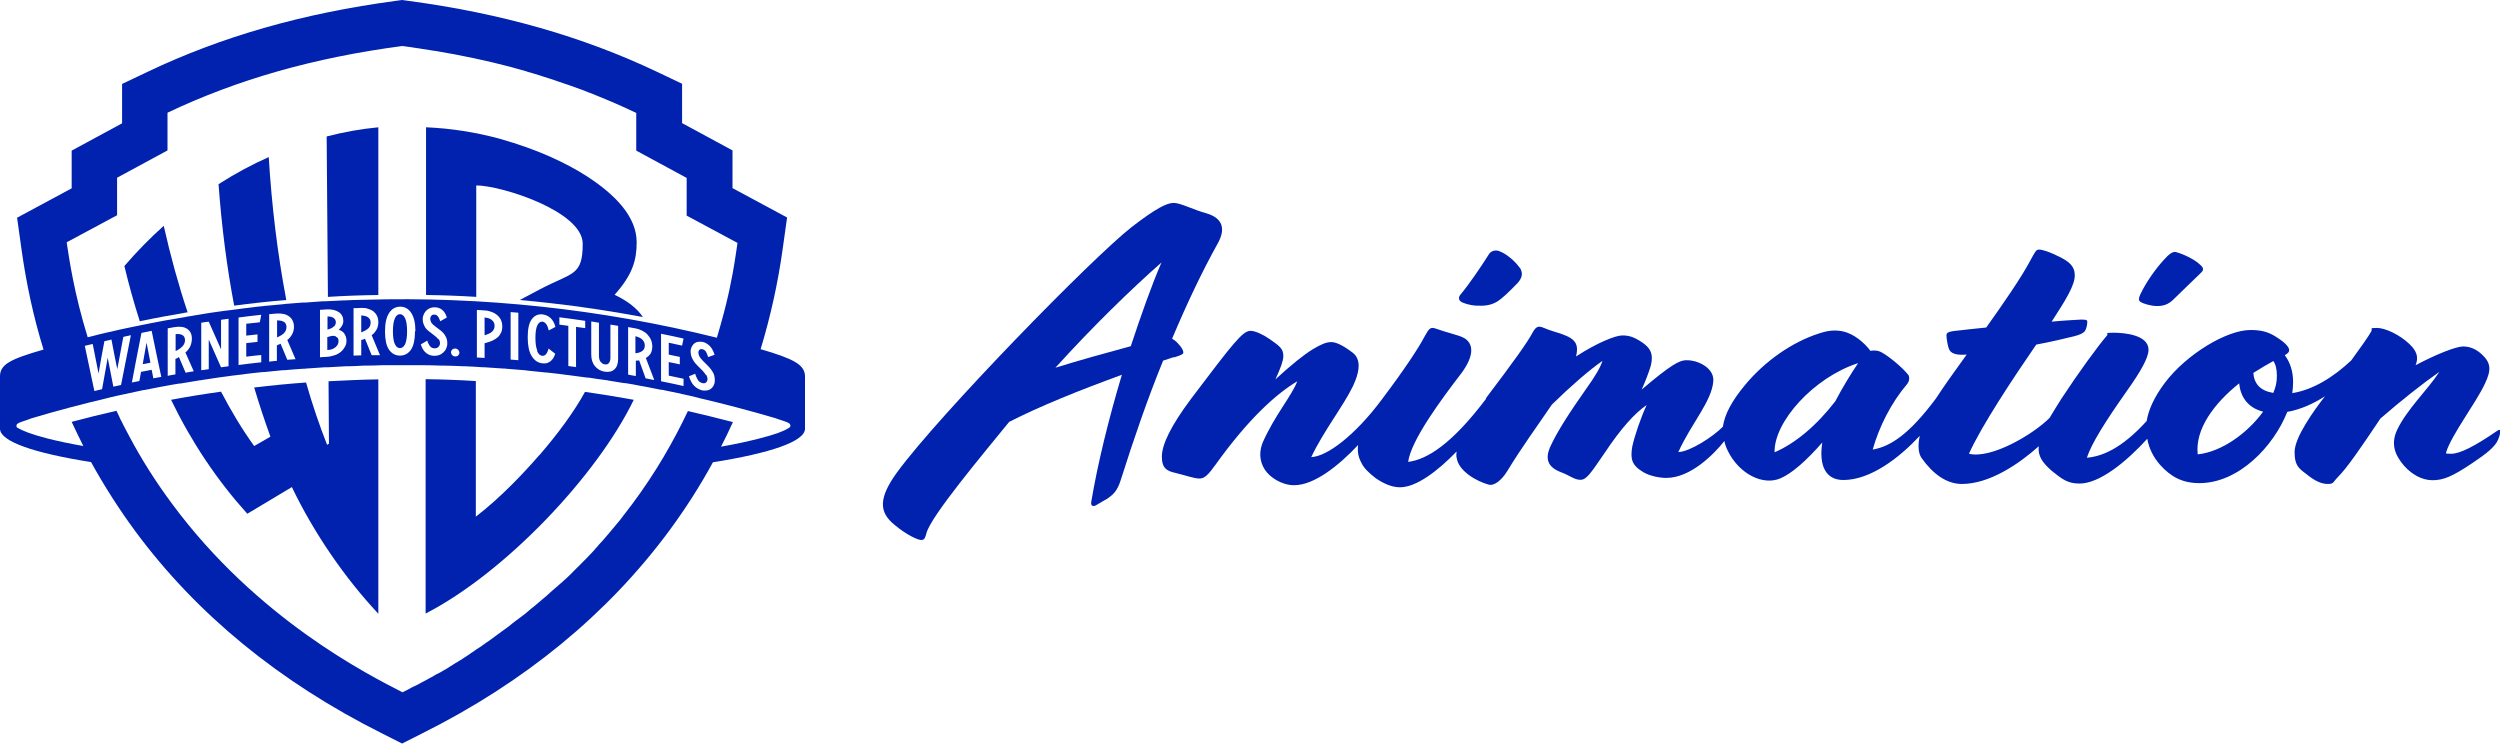 <?xml version="1.0" encoding="UTF-8"?> <svg xmlns="http://www.w3.org/2000/svg" id="a" width="1200" height="356.9" version="1.1" viewBox="0 0 1200 356.9"><defs><style> .cls-1 { fill: #0022af; stroke-width: 0px; } </style></defs><path class="cls-1" d="M232.6,152.4v8.5c.2,0,.5-.1.7-.2,1.3-.4,2.3-.9,3-1.6.7-.7,1.1-1.6,1.1-2.7s-.4-2-1.2-2.7-2-1.2-3.6-1.3"></path><path class="cls-1" d="M192,150.8c-1.1,0-1.9.7-2.5,2.1-.6,1.4-.9,3.4-.9,6.1,0,2.7.3,4.8.9,6.1.6,1.4,1.5,2,2.5,2s1.9-.7,2.5-2c.6-1.4.9-3.4.9-6.1,0-2.7-.3-4.8-.9-6.1-.6-1.4-1.5-2.1-2.5-2.1"></path><path class="cls-1" d="M173.4,151.4v8.1c.2,0,.4-.1.6-.2,1.2-.5,2.2-1.1,2.9-1.8.7-.7,1-1.6,1-2.7s-.4-1.8-1.1-2.4c-.8-.6-1.9-.9-3.4-1"></path><path class="cls-1" d="M160.3,156.8c.6-.6.9-1.4.9-2.2s-.4-1.5-1.1-2c-.7-.5-1.7-.7-2.9-.7v6.3c.2,0,.4-.1.6-.2,1.1-.3,1.9-.7,2.5-1.4"></path><path class="cls-1" d="M258.9,218.4c-6.9,8-18.2,20.1-30.5,29.6v-65.1c-8-.5-16.1-.8-24.1-.9v112.5c38.4-19.8,82.4-66.4,99.9-102.6-7.8-1.4-15.6-2.7-23.4-3.8-5.2,9.5-13,20.1-21.9,30.4"></path><path class="cls-1" d="M228.5,89c12.1,0,51.2,12.4,51.2,28s-5,13.7-20.4,21.8l-9.8,5.2c19.8,1.8,39.5,4.5,59.1,8.2-2.8-4.2-7.3-7.7-13.6-10.7,8.7-9.7,10.6-16.7,10.6-25.2,0-12.1-10-22.8-24.4-32-8.8-5.6-22.1-12.3-41.7-17.8-11.2-3-23-4.9-35-5.4v80.5c8,.1,16.1.4,24.1.9v-53.5h0Z"></path><path class="cls-1" d="M181.6,141.5V61.1c-8.3.8-16.4,2.2-24.8,4.4l.6,77c8.1-.5,16.1-.8,24.2-.9"></path><path class="cls-1" d="M161.3,161.5c-.9-.4-1.9-.4-3.1,0-.4.1-.7.2-1.1.3v6.2c1.6,0,2.9-.5,3.9-1.3,1-.8,1.5-1.8,1.5-3s-.4-1.7-1.3-2.1"></path><path class="cls-1" d="M90.1,150c-4.4-13.1-8.2-26.9-11.5-41.6-6.4,5.7-12.7,12.1-18.9,19.3,2.2,9.2,4.7,18.1,7.4,26.5,7.6-1.6,15.3-3,22.9-4.3"></path><path class="cls-1" d="M137.4,143.9c-4.2-22.1-7-45.3-8.4-68.5-7.7,3.4-15.8,7.7-24.1,13,1.5,20.5,4,39.8,7.5,58.3,8.3-1.1,16.6-2,25-2.7"></path><path class="cls-1" d="M386.4,205.6s0,0,0,0v-24.9c0-5.7-5.6-8.5-21.3-13.1,4.7-15.5,8.3-31.6,10.6-48.2l2.1-15-26.2-14.1v-18.1l-24.2-13.1v-18.9l-12.4-5.9C279.7,17.6,240.8,6.4,195.9.4l-2.9-.4-2.9.4c-44.9,6-83.8,17.2-119.1,34l-12.4,5.9v18.9l-24.2,13.1v18.1l-26.2,14.1,2.1,15c2.3,16.6,5.8,32.8,10.6,48.3C4.4,172.5,0,175.1,0,180.7v24.9s0,0,0,0c0,0,0,.1,0,.2,0,6.1,16.4,11.7,43.7,16,6.3,11.4,13.3,22.4,21.1,33,29.5,40,69.4,72.6,118.5,97.2l9.7,4.9,9.7-4.9c49.1-24.5,88.9-57.2,118.5-97.2,7.8-10.6,14.8-21.5,21-32.9,27.6-4.4,44.2-10,44.2-16.1s0-.1,0-.2M56.2,103.4v-18.1l24.2-13.1v-18.1c33.4-15.9,70.2-26.4,112.6-32,0,0,0,0,0,0,0,0,.2,0,.2,0,2.6.3,5.1.7,7.6,1.1.3,0,.5,0,.7.1,2.4.4,4.7.7,7,1.1,0,0,.1,0,.2,0,12.7,2.1,25,4.7,36.7,7.8.7.2,1.4.4,2.1.6,1.7.5,3.4.9,5,1.4.2,0,.4.1.5.2,2.1.6,4.3,1.2,6.4,1.9.5.2,1,.3,1.5.5,1.8.6,3.6,1.1,5.3,1.7.6.2,1.1.4,1.7.6,4,1.3,7.9,2.7,11.7,4.1,1.1.4,2.2.9,3.3,1.3,1.1.4,2.2.8,3.3,1.3,6.5,2.6,12.9,5.4,19.2,8.4v18.1l24.2,13.1v18.1l24.4,13.1c-.4,2.5-.8,5.8-1.5,9.9-.3,1.6-.6,3.3-.9,5.2-.4,2.2-.9,4.5-1.4,7-.2.7-.3,1.5-.5,2.3-1.4,6.3-3.3,13.4-5.6,21.1h0c-55.6-13.8-112.7-19.9-169.5-18.2-.2,0-.4,0-.5,0-3,0-6,.2-9,.3-.2,0-.3,0-.5,0-2.7.1-5.5.3-8.2.4-.4,0-.9,0-1.3,0-2.7.2-5.5.4-8.2.6-.4,0-.9,0-1.3,0-2.5.2-5,.4-7.6.6-.6,0-1.3.1-1.9.2-2.5.2-5,.5-7.5.7-.7,0-1.3.1-2,.2-2.3.2-4.6.5-6.9.8-.9.1-1.7.2-2.6.3-2.3.3-4.5.6-6.8.9-.9.1-1.8.2-2.6.3-2.1.3-4.2.6-6.4.9-1,.2-2.1.3-3.1.5-2.4.4-4.8.8-7.2,1.2-.7.1-1.5.2-2.2.4-2.3.4-4.7.8-7,1.2-.8.1-1.6.3-2.4.4-2.3.4-4.6.9-6.8,1.3-.8.2-1.7.3-2.5.5-2.2.4-4.3.9-6.4,1.3-1,.2-1.9.4-2.9.6-2.4.5-4.7,1-7.1,1.6-.8.2-1.5.3-2.3.5-2.3.5-4.6,1.1-6.9,1.7-.8.2-1.6.4-2.4.6-6.5-21-8.9-37.6-10.1-45.6l24.4-13.1h0ZM338.9,180.1c-.4-.7-1-1.4-1.6-2.1-.9-.9-1.8-1.8-2.7-2.7-1.1-1.1-1.9-2.3-2.4-3.4-.5-1.1-.7-2.2-.7-3.2s.2-1.6.5-2.2c.3-.6.7-1.2,1.2-1.6.5-.4,1.1-.7,1.8-.8.7-.1,1.4-.1,2.2,0,1.4.3,2.5,1,3.5,2,1,1,1.7,2.4,2.3,4.2-1,.4-2.1.7-3.1,1.1-.3-1-.6-1.8-1-2.5-.4-.7-1-1.1-1.8-1.3-.6-.1-1,0-1.4.3-.3.3-.5.8-.5,1.3s.2,1.2.5,1.9c.4.6.9,1.3,1.6,2,.8.8,1.6,1.6,2.4,2.4,1.2,1.2,2,2.3,2.6,3.4.6,1.1.8,2.3.8,3.6s-.2,1.7-.5,2.4-.8,1.2-1.3,1.7c-.6.4-1.2.7-1.9.8-.7.1-1.5.1-2.3,0-1.5-.4-2.8-1.1-3.9-2.2-1.1-1.1-1.9-2.7-2.5-4.6,1-.4,2-.8,3-1.2.3,1.2.8,2.2,1.3,3,.5.8,1.3,1.3,2.2,1.5.7.2,1.3,0,1.7-.3.4-.4.7-.9.7-1.6s-.2-1.4-.6-2.1M326.3,171.3v3.6c-1.8-.4-3.6-.8-5.3-1.1v6.5c2.4.5,4.7,1,7.1,1.5v3.5c-3.6-.8-7.2-1.6-10.8-2.3v-22.8c3.6.7,7.2,1.5,10.8,2.3-.2,1.1-.5,2.2-.7,3.4-2.1-.5-4.3-.9-6.4-1.4v5.7c1.8.4,3.6.8,5.3,1.1M313.9,182.4c-1.3-.3-2.7-.5-4-.8-1-2.9-2.1-5.7-3.1-8.6-.2,0-.4,0-.6.1-.2,0-.4,0-.6,0-.1,0-.3,0-.4,0v7.4c-1.2-.2-2.4-.4-3.7-.7v-22.8c1.1.2,2.3.4,3.4.6,1.2.2,2.3.6,3.3,1.1,1,.5,1.9,1.1,2.6,1.9.7.8,1.3,1.6,1.7,2.6.4,1,.6,2,.6,3.1,0,1.4-.3,2.5-.8,3.4-.6.9-1.3,1.6-2.3,2.1,1.3,3.5,2.7,7,4,10.5M288.3,173.6c.5.7,1.1,1.2,2,1.3.9.1,1.5,0,2-.7.5-.6.7-1.5.7-2.6v-15.8c1.2.2,2.4.4,3.7.6v15.8c0,2.3-.6,4.1-1.8,5.1-1.2,1.1-2.7,1.4-4.7,1.1-1.9-.3-3.4-1.2-4.6-2.6-1.2-1.4-1.8-3.3-1.8-5.7v-15.8c1.2.2,2.5.4,3.7.6v15.8c0,1.2.2,2.1.7,2.9M268.5,155.8v-3.5c4.1.5,8.3,1.1,12.4,1.7v3.5c-1.5-.2-2.9-.4-4.4-.6v19.3c-1.2-.2-2.5-.3-3.7-.5v-19.3c-1.5-.2-2.9-.4-4.4-.6M257.8,168.5c.6,1.4,1.4,2.2,2.5,2.3.7,0,1.3-.2,1.8-.8.5-.6.9-1.5,1.2-2.7,1.1.8,2.1,1.7,3.2,2.5-.5,1.7-1.3,2.9-2.4,3.7-1.1.8-2.3,1.1-3.7.9-2.2-.2-3.9-1.4-5.2-3.5-1.3-2.1-1.9-5.1-1.9-9s.6-6.8,1.9-8.6c1.3-1.8,3-2.6,5.2-2.4,1.4.2,2.7.7,3.8,1.7,1.1,1,1.9,2.4,2.4,4.3-1.1.6-2.1,1.2-3.2,1.7-.3-1.3-.7-2.3-1.2-3-.5-.7-1.1-1.1-1.8-1.2-1-.1-1.9.5-2.5,1.8-.6,1.3-.9,3.3-.9,6,0,2.7.3,4.7.9,6.1M248.8,150.1v22.8c-1.2-.1-2.5-.2-3.7-.3,0-7.6,0-15.2,0-22.8,1.2.1,2.5.2,3.7.3M241.1,156.7c0,1.2-.2,2.2-.6,3-.4.8-.9,1.6-1.6,2.2s-1.5,1.1-2.5,1.6c-1,.4-2,.8-3.2,1.1-.2,0-.4.1-.6.2v7c-1.2,0-2.5-.2-3.7-.2v-22.8c1.2,0,2.3.1,3.5.2,1.3,0,2.4.3,3.5.7,1.1.4,2,.9,2.8,1.6.8.7,1.4,1.5,1.8,2.4s.6,2,.6,3.1M220.5,169.3c0,.5-.2,1-.6,1.3-.4.4-.8.5-1.4.5-.5,0-1-.2-1.4-.6-.4-.4-.6-.9-.6-1.4s.2-1,.6-1.3c.4-.4.8-.5,1.4-.5.5,0,1,.2,1.4.6.4.4.6.9.6,1.4M210.4,162.9c-.4-.6-1-1.2-1.7-1.7-.9-.7-1.8-1.4-2.7-2.1-1.2-.9-2-1.8-2.4-2.9-.5-1-.7-2-.7-3s.2-1.6.5-2.3c.3-.7.7-1.3,1.2-1.8.5-.5,1.1-.9,1.8-1.2.7-.3,1.4-.4,2.2-.4,1.4,0,2.6.4,3.6,1.2,1,.8,1.8,2,2.3,3.7-1.1.6-2.1,1.2-3.2,1.8-.3-.9-.6-1.7-1.1-2.3-.4-.6-1.1-.9-1.8-.9-.6,0-1.1.2-1.4.6-.3.4-.5.9-.5,1.4s.2,1.2.5,1.8c.4.6.9,1.1,1.7,1.7.8.6,1.6,1.3,2.5,1.9,1.2.9,2.1,1.9,2.6,2.9.6,1,.9,2.1.9,3.4s-.2,1.7-.5,2.5-.8,1.4-1.3,1.9c-.6.5-1.2,1-2,1.3-.8.3-1.5.4-2.4.4-1.6,0-2.9-.5-4-1.4-1.1-.9-2-2.3-2.5-4.1,1-.6,2.1-1.2,3.1-1.8.3,1.1.8,2,1.3,2.7.6.7,1.3,1,2.3,1,.7,0,1.3-.2,1.8-.7.4-.5.7-1,.7-1.7,0-.7-.2-1.4-.6-2M199.2,159c0,3.9-.6,6.8-1.9,8.8-1.3,1.9-3.1,2.9-5.3,2.9-2.2,0-4-1-5.3-2.9-1.3-1.9-1.9-4.9-1.9-8.8s.7-6.9,2-8.8c1.3-2,3.1-3,5.3-3,2.2,0,4,1,5.3,3,1.3,2,2,4.9,2,8.8M182.5,170.5c-1.4,0-2.7,0-4.1,0-1.1-2.6-2.1-5.3-3.2-7.9-.2,0-.4.2-.7.3-.2,0-.4.2-.7.2-.1,0-.3,0-.4.1v7.4c-1.2,0-2.5,0-3.7.1v-22.8c1.2,0,2.3,0,3.5-.1,1.2,0,2.4,0,3.4.4,1,.3,1.9.7,2.7,1.3.7.6,1.3,1.3,1.7,2.2.4.9.6,1.8.6,3s-.3,2.6-.9,3.6c-.6,1-1.3,1.9-2.3,2.6,1.3,3.2,2.7,6.4,4,9.6M165.3,160.2c.6.9,1,1.9,1,3.2s-.2,2.1-.7,3c-.5.9-1.1,1.7-1.9,2.4-.8.7-1.8,1.3-3,1.7-1.2.4-2.5.7-3.9.8-1.1,0-2.1.1-3.2.2v-22.8c1,0,2.1-.1,3.1-.2,2.5-.1,4.4.3,5.9,1.3,1.5,1,2.2,2.5,2.2,4.3,0,.7-.2,1.5-.6,2.2-.4.7-.9,1.4-1.6,2,1.1.3,2,.9,2.7,1.8M142,172.4c-1.4.1-2.7.2-4.1.3-1.1-2.6-2.1-5.1-3.2-7.7-.2.1-.4.2-.7.3-.2,0-.4.2-.7.3-.1,0-.3.1-.4.2v7.4c-1.2.1-2.5.2-3.7.4v-22.8c1.2-.1,2.3-.2,3.5-.3,1.2-.1,2.3,0,3.4.2,1,.2,1.9.6,2.7,1.2s1.3,1.2,1.7,2.1c.4.8.6,1.8.6,2.9s-.3,2.6-.9,3.6c-.6,1-1.3,2-2.3,2.7,1.3,3.1,2.7,6.2,4,9.3M123.6,160.5v3.6c-1.8.2-3.6.4-5.4.6v6.5c2.4-.3,4.8-.6,7.2-.8v3.5c-3.6.4-7.3.8-10.9,1.3v-22.8c3.6-.5,7.3-.9,10.9-1.3-.2,1.2-.5,2.4-.7,3.6-2.2.2-4.3.5-6.5.7v5.7c1.8-.2,3.6-.4,5.4-.6M109.7,153v22.8c-1.2.2-2.4.3-3.6.5-2-4.5-4-8.9-5.9-13.3v14.2c-1.2.2-2.4.4-3.6.5v-22.8c1.2-.2,2.4-.4,3.6-.5,2,4.4,4,8.9,5.9,13.3v-14.2c1.2-.2,2.4-.3,3.6-.5M93.2,178.2c-1.4.2-2.7.4-4.1.7-1.1-2.5-2.1-5-3.2-7.5-.2.1-.4.2-.6.4-.2.1-.4.2-.7.3-.1,0-.3.1-.4.2v7.4c-1.2.2-2.4.4-3.7.7v-22.8c1.1-.2,2.3-.4,3.4-.6,1.2-.2,2.3-.2,3.3-.1,1,.1,1.9.5,2.6.9.7.5,1.3,1.1,1.7,1.9.4.8.6,1.8.6,2.9s-.3,2.6-.8,3.7c-.6,1.1-1.3,2.1-2.3,2.9,1.3,3,2.7,6,4,9M77.4,180.9c-1.3.2-2.5.5-3.8.7-.3-1.4-.5-2.7-.8-4.1-1.7.3-3.4.7-5.1,1-.3,1.5-.5,3-.8,4.4-1.2.2-2.4.5-3.6.7,1.5-7.9,3-15.8,4.6-23.8,1.6-.3,3.3-.7,4.9-1,1.5,7.3,3,14.6,4.6,22M62.8,161c-1.6,7.9-3.1,15.9-4.7,23.8-1.2.3-2.5.5-3.7.8-.9-4.6-1.8-9.3-2.7-13.9-.9,5-1.8,10.1-2.7,15.1-1.2.3-2.4.6-3.7.9-1.5-7.2-3.1-14.5-4.6-21.7,1.3-.3,2.5-.6,3.8-.9.9,4.7,1.9,9.4,2.8,14.2.9-5.2,1.8-10.3,2.8-15.5,1.1-.3,2.3-.5,3.4-.8.9,4.7,1.8,9.5,2.8,14.2,1-5.2,1.9-10.3,2.9-15.5,1.2-.3,2.4-.5,3.6-.8M378.3,205.6c-2.2,1.4-6.3,3-14.3,5-5.1,1.3-11.1,2.6-17.9,3.8,2-3.9,3.9-7.8,5.7-11.8-7.2-1.9-14.4-3.6-21.6-5.3-6.8,14.4-15.5,29.6-26.7,44.6-1.3,1.7-2.6,3.4-3.9,5.1-.1.2-.3.4-.4.5-.5.7-1,1.3-1.5,2-.2.2-.3.4-.5.6-.5.6-1,1.2-1.5,1.8-1,1.2-2,2.4-3,3.6-1,1.2-2,2.4-3,3.5-.2.3-.4.5-.7.8-.5.5-.9,1-1.4,1.5-.1.2-.3.3-.4.5-.5.6-1.1,1.2-1.6,1.8-.1.2-.3.3-.4.5-.5.6-1.1,1.2-1.6,1.7,0,0-.2.2-.3.3-.6.6-1.2,1.3-1.8,1.9-.4.4-.7.7-1.1,1.1-.3.3-.7.7-1,1-.4.4-.7.7-1.1,1.1-.3.3-.6.7-1,1-.3.3-.7.7-1,1-.3.3-.7.7-1,1-.2.2-.5.5-.7.7-.4.4-.9.9-1.3,1.3,0,0,0,0-.1.1-.6.6-1.3,1.2-1.9,1.8-.2.2-.3.3-.5.4-.5.5-1.1,1-1.6,1.5,0,0,0,0-.1,0-.7.6-1.3,1.2-2,1.8-.1.1-.2.2-.4.3-.6.5-1.1,1-1.7,1.5-.3.2-.5.5-.8.7-.4.4-.8.7-1.2,1.1-.3.3-.6.5-.9.8-.4.3-.8.7-1.2,1-.2.2-.4.4-.6.5-.5.4-.9.8-1.4,1.2-.2.2-.4.3-.6.5-.5.4-1,.8-1.4,1.2-.2.1-.3.3-.5.4-.5.4-1,.8-1.5,1.2-.2.2-.5.4-.7.6-.4.4-.9.7-1.3,1.1-.2.2-.5.4-.7.6-.4.3-.9.7-1.3,1-.4.3-.8.6-1.2.9-.3.2-.6.4-.8.6-.4.3-.7.6-1.1.8-.3.2-.6.5-.9.7-.3.2-.6.4-.8.6-.4.3-.8.6-1.1.9-.2.2-.4.3-.6.5-.5.3-.9.7-1.3,1-.2.1-.4.3-.6.4-.5.3-.9.7-1.4,1-.3.2-.6.4-.9.7-.3.2-.7.5-1,.7-.3.2-.5.4-.8.6-.4.3-.7.5-1.1.8-.3.2-.5.4-.8.6-.4.3-.7.5-1.1.8-.1,0-.3.2-.4.3-.5.3-1,.7-1.5,1-.1,0-.3.2-.4.3-.5.3-1,.7-1.4,1-.2.2-.4.3-.7.5-.4.3-.8.5-1.2.8-.3.2-.5.3-.8.5-.3.2-.7.4-1,.7-.2.2-.5.3-.7.5-.4.2-.7.5-1.1.7-.1,0-.3.2-.4.3-.5.3-.9.6-1.3.9-.2.1-.4.2-.6.4-.4.2-.8.5-1.1.7-.3.2-.6.4-.9.6-.3.2-.5.3-.8.5-.2.2-.5.3-.7.4-.3.2-.6.4-.9.6-.2.1-.4.2-.6.3-.4.2-.7.4-1.1.7-.1,0-.3.2-.4.3-.4.2-.8.5-1.2.7-.2.1-.4.3-.6.4-.3.2-.6.4-.9.6-.2,0-.3.2-.5.3-.4.2-.7.4-1.1.6-.2.1-.3.2-.5.3-.3.2-.7.4-1,.6-.1,0-.2.1-.4.2-.4.2-.7.4-1.1.6,0,0-.2,0-.3.1-.4.2-.8.4-1.2.7-.2,0-.3.2-.5.3-.3.2-.6.3-.9.5-.2.1-.4.2-.6.3-.2.1-.5.3-.7.4-.2.1-.5.2-.7.4-.2.1-.4.2-.6.3-.2,0-.3.2-.5.3-.3.1-.5.3-.8.4-.7.4-1.4.7-2,1.1-.1,0-.3.1-.4.2-.3.2-.6.3-.9.5,0,0-.2,0-.3.1-.3.2-.7.3-1,.5,0,0,0,0-.1,0-.9.5-1.8.9-2.6,1.4-1,.5-2,1-2.8,1.4,0,0,0,0,0,0-16.2-8.3-69.8-35.2-110.7-90.6-8.1-10.9-14.9-21.8-20.5-32.4h0c-.5-1-1.1-2-1.6-3,0,0,0,0,0,0-.5-1-1-1.9-1.5-2.9,0,0,0-.2-.1-.2-.4-.9-.9-1.7-1.3-2.6,0-.2-.2-.3-.2-.5-.5-1-.9-2-1.4-2.9-7.2,1.6-14.4,3.4-21.5,5.3,1.8,3.9,3.7,7.8,5.6,11.6-6.7-1.2-12.5-2.4-17.5-3.7-7.8-2-12-3.8-14-5-.3-.1-.6-.5-.6-.8,0-.4,0-.8.4-1.1,1.1-1,3.4-1.3,6.8-2.7,12-3.6,24.2-6.8,36.4-9.7,0,0,0,0,0,0,.2,0,.5-.1.7-.2,2.5-.6,5.1-1.2,7.6-1.7.5,0,.9-.2,1.4-.3,2.3-.5,4.6-1,6.9-1.5.3,0,.6-.1.9-.2,0,0,0,0,0,0,.1,0,.3,0,.4,0,2.5-.5,5.1-1,7.6-1.5.6-.1,1.2-.2,1.7-.3,2.5-.5,4.9-.9,7.4-1.3.1,0,.3,0,.4,0,0,0,0,0,0,0,0,0,0,0,.1,0,3-.5,6-1,9-1.5.5,0,.9-.1,1.4-.2,2.9-.4,5.7-.9,8.6-1.3.5,0,1.1-.2,1.6-.2,2.9-.4,5.7-.8,8.6-1.1.5,0,1-.1,1.4-.2,3-.4,6-.7,8.9-1,.2,0,.4,0,.7,0,3-.3,5.9-.6,8.9-.9.3,0,.6,0,1,0,2.9-.3,5.9-.5,8.9-.7.5,0,1,0,1.5-.1,2.9-.2,5.8-.4,8.7-.6.5,0,1.1,0,1.6,0,2.9-.2,5.8-.3,8.8-.5.1,0,.3,0,.4,0h0c.3,0,.7,0,1,0,2.3,0,4.6-.2,6.9-.3.5,0,.9,0,1.4,0,2.6,0,5.2-.1,7.7-.2.2,0,.5,0,.7,0,0,0,0,0,.1,0,.3,0,.7,0,1,0,2.5,0,5,0,7.6,0,.1,0,.3,0,.4,0,2.6,0,5.2,0,7.8,0,.3,0,.6,0,1,0,0,0,0,0,0,0,.3,0,.5,0,.8,0,2.9,0,5.8.1,8.7.2.5,0,1,0,1.5,0,3,0,5.9.2,8.9.3.3,0,.6,0,.9,0,2.9.1,5.9.3,8.8.5.3,0,.5,0,.8,0,3,.2,5.9.4,8.9.6.5,0,1,0,1.5.1,2.9.2,5.8.5,8.6.7.5,0,1.1.1,1.6.2,2.9.3,5.8.6,8.7.9.4,0,.8,0,1.3.1,3,.3,6.1.7,9.1,1.1,0,0,0,0,.1,0,3,.4,6,.8,9,1.2.3,0,.5,0,.8.1,0,0,.1,0,.2,0,.1,0,.3,0,.4,0,2.5.4,5.1.8,7.6,1.1.6,0,1.2.2,1.8.3,2.5.4,4.9.8,7.4,1.2.1,0,.3,0,.4,0,0,0,.1,0,.2,0,0,0,0,0,0,0,2.6.4,5.2.9,7.7,1.4.6.1,1.2.2,1.8.3,2.5.5,5.1,1,7.6,1.5.1,0,.2,0,.3,0,0,0,.1,0,.2,0,.3,0,.6.1.9.2,2.3.5,4.5.9,6.8,1.4.6.1,1.1.2,1.7.4,2.5.5,5,1.1,7.4,1.7.2,0,.5.1.7.2,0,0,0,0,0,0,0,0,0,0,0,0,12.3,2.9,24.6,6.1,36.8,9.7,3.2,1.2,5.7,1.7,6.8,2.6.3.2.4.5.5.9,0,.5-.2.9-.6,1.1"></path><path class="cls-1" d="M305,161.4v8.1c.2,0,.4,0,.6,0,1.2-.2,2.2-.6,2.9-1.2.7-.6,1-1.4,1-2.5s-.4-1.9-1.1-2.7c-.7-.8-1.9-1.3-3.3-1.7"></path><path class="cls-1" d="M158,212.9l-1,.6c-3.7-9.4-7.1-19.4-10.1-29.9-8.3.6-16.6,1.4-24.9,2.4,2.4,8,5,15.9,7.8,23.6l-7.8,4.5c-5.9-8.2-11.1-16.9-15.9-26.1-8,1.1-16,2.4-24,3.9,10,20.6,22.1,38.6,36.6,54.7l21.4-12.8c10.5,21.9,25.3,43.5,41.5,60.8v-112.5c-8,.1-15.9.5-23.9.9l.2,30h0Z"></path><path class="cls-1" d="M87.6,160.9c-.7-.5-1.9-.7-3.3-.5v8.1c.2,0,.4-.2.6-.3,1.2-.6,2.2-1.4,2.9-2.2.7-.8,1-1.8,1-2.8s-.4-1.8-1.1-2.3"></path><path class="cls-1" d="M136.4,154.6c-.8-.6-1.9-.8-3.4-.8v8.1c.2,0,.4-.2.6-.2,1.2-.6,2.2-1.2,2.9-2,.7-.8,1-1.7,1-2.8,0-1-.4-1.8-1.1-2.4"></path><path class="cls-1" d="M70.3,164.7c-.6,3.4-1.2,6.7-1.8,10.1,1.2-.2,2.5-.5,3.7-.7-.6-3.1-1.2-6.3-1.8-9.4"></path><path class="cls-1" d="M563.4,171.6c4.2-1.3,4.6-1.7,4.6-2.5s-.6-2.3-3.1-4.8c-.8-.8-1.5-1.3-2.3-1.7,6.9-16.4,14.3-32.1,22-45.9,3.8-6.9,2.3-12-5.5-14.3-6.3-1.7-12.4-5-15.7-5s-8.4,2.5-20.1,11.5c-19.1,14.9-92.4,90.1-112.7,117.8-8.8,12.2-9,19.1-1,25.4,5.5,4.6,10.9,7.1,12.6,7.1s1.9-1.3,2.5-3.3c2.1-8.2,27.6-38.5,39.7-53.4,14.7-7.5,33.5-15.1,54.1-22.6-6.3,21-11.7,43-14.7,61-.4,2.3,1.3,2.3,2.5,1.5,1.5-1,4-2.3,5-2.9,3.1-2.1,5-3.8,6.7-9.2,6.1-19.3,12.8-38.8,20.3-57.2l5.2-1.7h0ZM542.7,166.2c-12.2,3.3-24.5,6.7-36.1,10.3,18.2-20.1,36.7-38,50.9-50.5-4.8,11.1-9.7,25-14.7,40.1"></path><path class="cls-1" d="M1027.3,144.8c1.3,1,5.4,2.1,8,2.1s5.5-.4,8.6-3.8c2.3-2.3,7.8-7.5,12.8-12.4,1.5-1.5.6-2.7-1.3-4.2-2.1-1.9-6.9-4.4-10.9-5.5-1.5-.4-3.3.8-6.1,4-3.8,4.2-8.2,10.3-11.1,16.4-.8,1.7-.8,2.9,0,3.4"></path><path class="cls-1" d="M713.4,191.3c-16.6,22-28.5,29.3-37.5,30.4,1.5-10.7,16.4-30.6,25.6-42.6,6.5-8.8,5.7-14.5,1-17-2.5-1.3-8.2-2.5-13.4-4.4-2.5-.8-3.1-.2-5.4,4-2.7,5.2-9.6,15.7-20.1,29.6,0,0-.1.2-.2.3-13.1,17.6-26.6,27.6-34,27.8,6.1-12.8,15.3-24.3,20.1-34.2,4-8.6,3.2-13.6-.6-16.2-4.4-3.3-7.6-4.8-9.9-4.8s-4.8,1-8.8,3.4c-4.4,2.7-10.5,7.6-18,14.5,2.5-5.4,3.8-9,3.8-11.1,0-3.4-1.3-4.6-6.5-8.2-3.3-2.3-7.1-4-9.2-4-3.8,0-8,5.4-28.5,32.5-9.7,13-14.1,22-14.1,27.9s2.7,6.9,6.5,7.8c4.6,1.1,9,2.7,11.5,2.7s4.2-1.7,7.8-6.7c15.9-22.2,29.2-34,39.2-40-2.7,7.1-10.7,16.1-16.6,29.4-1.7,4.2-1.7,8.8,1,13,2.3,3.6,8,7.5,14.1,7.5,9.6,0,21.3-9.3,30.7-19.3-.4,3.1.1,5.9,1.5,8.4,1.1,2.5,3.6,5,6.9,7.5,3.3,2.3,7.5,4.4,11.7,4.4,7.9,0,18.2-7.9,27.2-17.2-.2,1.1-.2,2.2,0,3.1,1,6.5,9.8,11.3,15.3,12.8,2.7.8,6.3-2.1,9-6.5,7.1-11.7,14.3-21.4,21.4-31.9,9.2-9,18-16.6,24.3-21-1.1,3.4-3.6,7.5-7.8,13.4-7.1,10.1-13.8,20.1-17.4,28.1-2.1,5-1.7,9.4,5.4,12,4.4,1.7,6.3,3.6,9.2,3.6s4.8-2.9,11.7-13c7.8-11.7,14.3-18.9,20.1-22.9-2.9,6.3-5.7,14.5-6.9,19.9-1,5.9-.4,9,5.4,12.4,2.9,1.7,7.5,2.7,10.9,2.7,11.7,0,22.9-11.4,27.9-17.7.3,1.6.9,3.2,1.7,4.8,5.5,11.1,16.9,16.7,25.2,13.1,5.4-2.3,12.2-8.2,20.1-17.2-1.7,10.9,1.5,18,10.1,18,13.1,0,26.9-10.7,36.7-21.2-1.1,4.9-.6,8.6.9,10.7,5.2,7.3,11.7,12.4,19.3,12.4,13.2,0,27.3-9.5,36.9-18.1-.5,4.7,1.7,7.7,6,11.6,5.4,4.4,8,6.3,13.6,6.3,9.6,0,22.4-10.4,32.5-21.5.8,4.7,3,9,6.3,12.7,5,5.5,10.5,8.6,18.7,8.6,18.9,0,35.6-17.6,42.2-34.2,6.3-1.1,12.5-3.9,18.1-7.5-5.3,6.8-14.6,19.7-14.6,26.8s2.7,8.2,6.1,10.9c3.1,2.5,6.5,4.4,9.7,4.4s2.5-.8,4.8-3.1c4.6-4.6,10.9-13.8,20.6-28.3,9.9-8.6,20.5-17,28.3-22.4-5.9,9-15.5,17.8-20.3,27.9-3.1,6.7-1.1,12,3.4,17.2,3.6,4,8.4,6.9,13.6,6.9s9.4-1.7,19.1-8.2c6.9-4.6,11.1-8,12.4-11.3.4-1,.8-2.1,1-3.2.2-1.3-.2-1.9-1.3-1.1-10.9,7.5-18,11.1-22.2,11.1s-1.7-.2-2.5-.6c2.9-9,14.1-23.3,18.7-33.1,3.1-6.5,2.9-9.9-1.5-14-2.7-2.5-5.7-3.8-9-3.8s-12.6,3.6-22.8,9c1.7-4.2.2-7.1-2.9-10.1-4.8-4.6-11.7-7.8-15.7-7.8s-1.9.4-2.7,1.7c-1.4,2.5-4.8,7.3-9.6,13.9-8.4,7.9-18.2,14.1-28.3,15.7.2-1.7.4-3.4.4-5.2,0-5.4-1.5-9.7-4-13,1.9-1.1,2.1-1.7,2.1-2.5,0-1.1-1.3-3.3-6.9-6.7-3.8-2.3-7.3-2.9-11.7-2.9-11.3,0-30.6,11.5-41.1,25.4-5,6.7-7.8,12.8-8.7,18.3-12.1,13.3-21.5,17-28.7,17.6,2.3-6.9,8.6-17,19.1-31.9,6.7-9.4,10.5-16.1,10.5-19.9,0-7.3-12-8.2-16.8-8.2s-2.3.4-3.1,1.3c-4.2,4.8-13.8,18-21.8,30.2-2.3,3.6-4.2,6.7-5.8,9.4-8,8-28,19.8-38.7,17.2,5.9-13.2,21.2-36.3,32.3-52.4,7.1-1.3,13.6-2.9,18.2-4,3.1-.8,4.2-1.5,5-2.3,1-1.3,1.3-3.6,1.3-4.6s-.6-1.1-3.1-1.1c-3.3.2-8,.4-14,1,7.1-10.9,11.1-17.6,11.1-22.2s-2.9-6.7-7.5-9c-4.6-2.3-8-3.4-9.6-3.4s-1.9,1-4.6,5.9c-4.2,7.8-12.4,19.7-20.8,31.5-5.5.6-10.9,1.1-15.7,1.7-2.5.4-3.4.8-3.4,2.1s.6,5.2,1.3,6.7c.8,1.9,3.3,2.9,8.4,2.5-5.9,8.2-11.3,15.7-14.7,21,0,0,0,0,0,0-12.8,17.2-21.8,23.1-30.4,24.6,3.1-11.1,9-22.6,16.4-31.3,1.3-1.5,1.3-3.4.8-4.4-2.5-3.3-9-8.8-12.8-10.9-1.9-1.1-4-1.1-5.5-.8-3.1-4.2-8-8-12.6-9.2-4.2-1-7.6-.6-11.9.8-13.2,4.2-26.2,13.4-35.6,24.7-6.5,7.8-9.9,14.3-10.7,20.1-4.7,4.8-15.8,12-21.4,12.2,6.1-13.6,16.2-24.5,16.8-34.2.2-3.3-1.9-6.1-5.4-8-2.1-1.1-4.4-1.9-7.6-1.9s-7.3,2.1-21.4,14.1c1.9-4.2,3.4-8.2,4.4-11.5,1.3-5.4,0-8.2-3.8-10.9-4.2-2.9-6.7-3.6-9.9-3.6s-11.9,3.4-22.2,10.1c1.7-7.1-1.1-9.2-10.7-12-3.8-1.1-5.5-2.3-6.9-2.3s-2.3,1.1-3.3,2.9c-2.3,4.4-8.4,13-22.4,31.5M881.1,192.4c-9.2,12-19.5,20.5-29.3,24.7-.4-14.5,18.7-35.9,40.1-42.8-3.4,5-7.5,11.7-10.9,18.2M1054.9,218c-1.3-12,7.8-24.3,19.9-34,.6,6.3,4,11.7,11.5,13.6-7.5,10.3-19.9,19.3-31.4,20.5M1091.2,188.6c-6.3-1-9.2-4.4-9.6-9.6,3.3-2.1,6.5-4,9.6-5.7,1.1,1.5,1.7,3.8,1.7,7.1s-.6,5.4-1.7,8.2"></path><path class="cls-1" d="M729.4,128.5c-1.3-2.1-5.5-6.3-9.6-7.9-1.9-.8-4.1-.2-5.1,1.4-3.7,5.9-9.5,14.4-13.5,19.2-1.2,1.3-1.1,2.5-.2,3.4,1.1,1,5.2,2,7.2,2.1,4.3.2,7.3,0,10.7-2.1,1.8-1.1,5.3-4.3,9.7-8.9,2.3-2.7,2.4-4.8.9-7.3"></path></svg> 